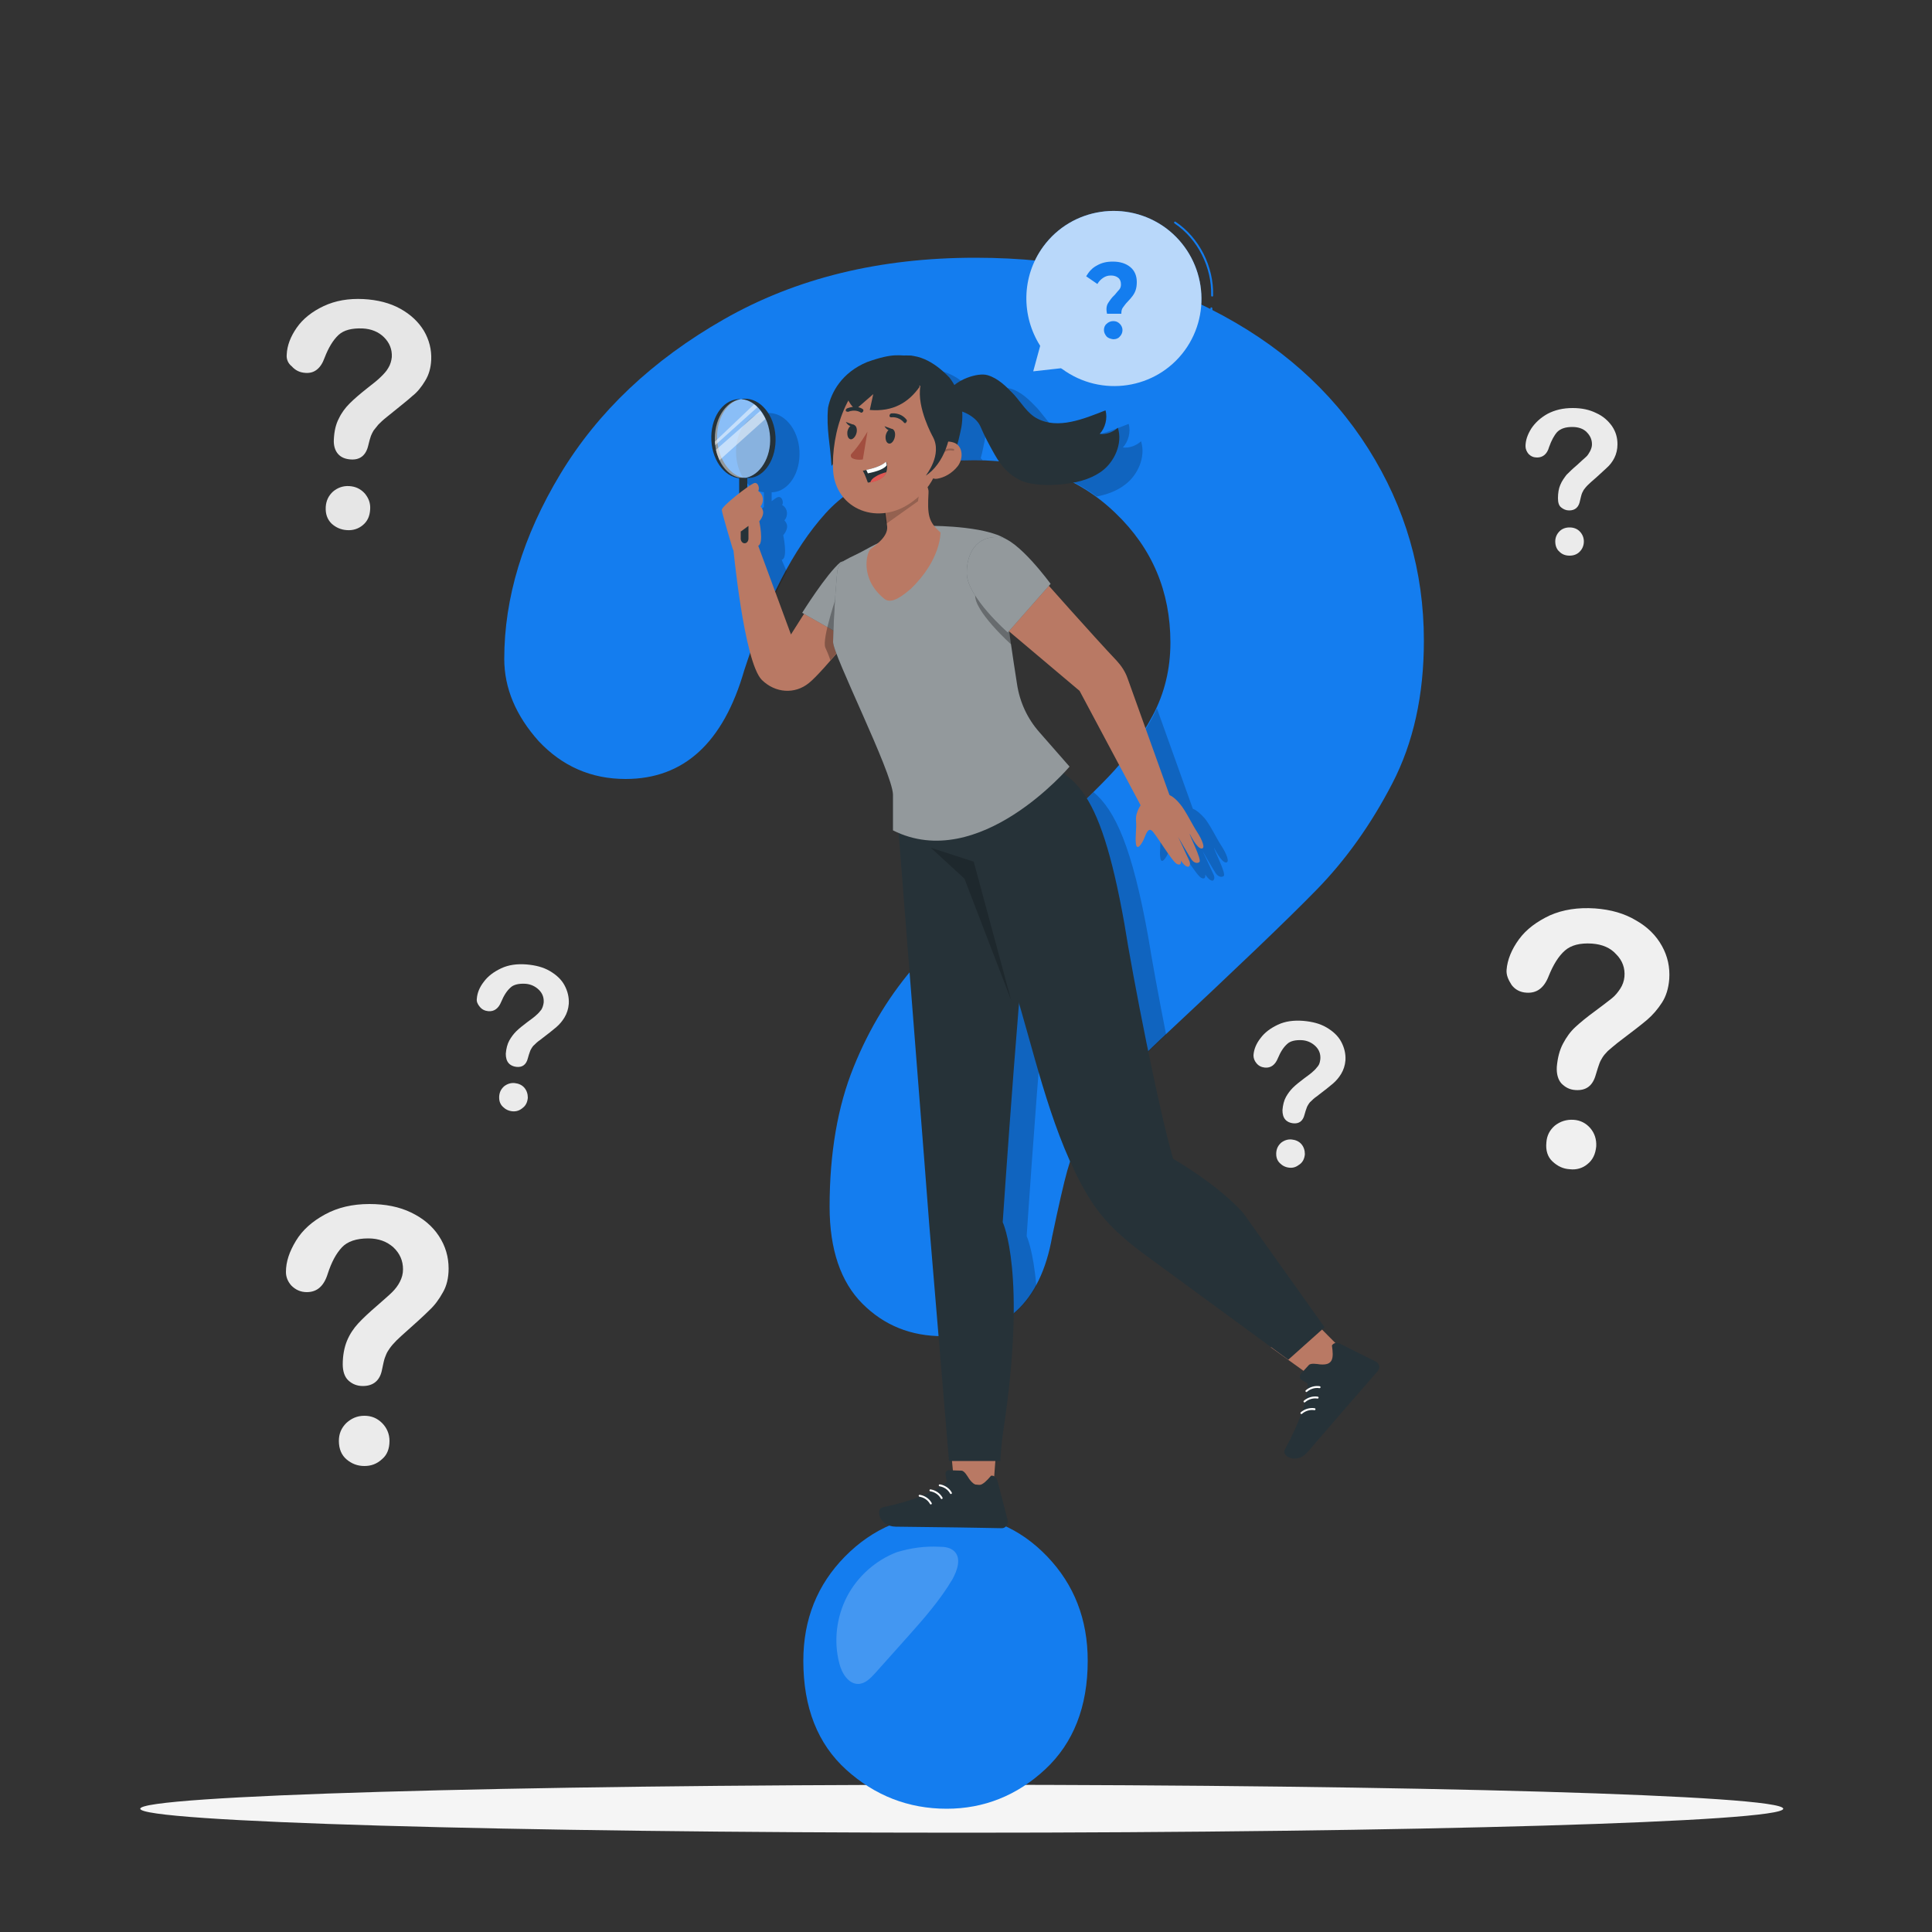 <?xml version="1.0" encoding="utf-8"?>
<!-- Generator: Adobe Illustrator 27.5.0, SVG Export Plug-In . SVG Version: 6.00 Build 0)  -->
<svg version="1.1" xmlns="http://www.w3.org/2000/svg" xmlns:xlink="http://www.w3.org/1999/xlink" x="0px" y="0px"
	 viewBox="0 0 500 500" style="enable-background:new 0 0 500 500;" xml:space="preserve">
<rect x="0" y="0" width="500" height="500" fill="#333333" stroke="none"/>
<style type="text/css">
	.st0{fill:#EBEBEB;}
	.st1{fill:#F0F0F0;}
	.st2{fill:#E6E6E6;}
	.st3{display:none;}
	.st4{display:inline;}
	.st5{fill:#407BFF;}
	.st6{opacity:0.9;fill:#FFFFFF;}
	.st7{fill:#F5F5F5;}
	.st8{fill:#147DEF;}
	.st9{fill:none;}
	.st10{opacity:0.2;enable-background:new    ;}
	.st11{opacity:0.2;}
	.st12{fill:#FFFFFF;}
	.st13{opacity:0.7;fill:#FFFFFF;}
	.st14{fill:none;stroke:#147DEF;stroke-width:0.5;stroke-linecap:round;stroke-linejoin:round;stroke-miterlimit:10;}
	.st15{fill:#263238;}
	.st16{opacity:0.5;fill:#FFFFFF;}
	.st17{fill:#B97964;}
	.st18{fill:none;stroke:#FFFFFF;stroke-width:0.5;stroke-linecap:round;stroke-linejoin:round;stroke-miterlimit:10;}
	.st19{opacity:0.3;}
	.st20{opacity:0.2;fill:none;stroke:#000000;stroke-width:0.5;stroke-linecap:round;stroke-linejoin:round;stroke-miterlimit:10;}
	.st21{fill:#A24E3F;}
	.st22{fill:#DE5753;}
</style>
<g id="Background_complete">
	<g>
		<path class="st0" d="M94.3,379.4c-1.8,0-3.3-0.6-4.6-1.7c-1.3-1.1-2-2.7-2-4.8c0-1.8,0.6-3.3,1.9-4.6c1.3-1.2,2.8-1.9,4.7-1.9
			c1.8,0,3.3,0.6,4.6,1.9c1.2,1.2,1.9,2.8,1.9,4.6c0,2-0.6,3.6-1.9,4.7C97.5,378.9,96,379.4,94.3,379.4z"/>
		<path class="st0" d="M74,329.2c0-2.7,0.9-5.3,2.6-8.1s4.2-5,7.5-6.8c3.3-1.8,7.1-2.7,11.5-2.7c4.1,0,7.7,0.7,10.8,2.2
			c3.1,1.5,5.5,3.5,7.2,6.1c1.7,2.6,2.5,5.4,2.5,8.4c0,2.4-0.5,4.5-1.5,6.2c-1,1.8-2.1,3.3-3.5,4.6c-1.3,1.3-3.7,3.5-7.2,6.6
			c-1,0.9-1.7,1.6-2.3,2.3c-0.6,0.7-1,1.3-1.3,1.8c-0.3,0.5-0.5,1.1-0.7,1.6c-0.2,0.5-0.4,1.5-0.7,2.9c-0.5,2.9-2.2,4.4-5,4.4
			c-1.5,0-2.7-0.5-3.7-1.4c-1-0.9-1.5-2.4-1.5-4.2c0-2.3,0.4-4.4,1.1-6.1c0.7-1.7,1.7-3.2,2.9-4.5c1.2-1.3,2.8-2.8,4.9-4.6
			c1.8-1.6,3.1-2.7,3.9-3.5s1.5-1.7,2-2.7c0.5-1,0.8-2,0.8-3.2c0-2.2-0.8-4.1-2.5-5.7c-1.7-1.5-3.8-2.3-6.5-2.3
			c-3.1,0-5.4,0.8-6.8,2.3c-1.5,1.6-2.7,3.8-3.7,6.9c-1,3.2-2.8,4.7-5.4,4.7c-1.6,0-2.9-0.6-4-1.7C74.5,331.7,74,330.5,74,329.2z"/>
	</g>
	<g>
		<path class="st1" d="M406.3,302.6c-1.8-0.1-3.2-0.8-4.5-2s-1.8-2.9-1.6-4.9c0.1-1.8,0.9-3.3,2.2-4.4c1.4-1.1,3-1.6,4.8-1.5
			c1.8,0.1,3.3,0.9,4.4,2.2c1.1,1.3,1.6,2.9,1.5,4.7c-0.2,2-0.9,3.5-2.3,4.6C409.6,302.3,408,302.8,406.3,302.6z"/>
		<path class="st1" d="M389.9,251c0.2-2.6,1.3-5.3,3.2-7.9c1.9-2.6,4.6-4.6,8-6.2c3.4-1.5,7.3-2.1,11.7-1.8
			c4.1,0.3,7.6,1.3,10.6,3.1c3,1.7,5.2,3.9,6.7,6.6c1.5,2.7,2.1,5.5,1.9,8.6c-0.2,2.4-0.8,4.4-1.9,6.1c-1.1,1.7-2.4,3.2-3.8,4.4
			c-1.4,1.2-4,3.2-7.7,6c-1,0.8-1.8,1.5-2.5,2.1c-0.6,0.6-1.1,1.2-1.4,1.7c-0.3,0.5-0.6,1-0.8,1.6c-0.2,0.5-0.5,1.5-0.9,2.8
			c-0.8,2.9-2.5,4.2-5.3,4c-1.5-0.1-2.6-0.7-3.6-1.7c-0.9-1-1.3-2.5-1.2-4.3c0.2-2.3,0.7-4.3,1.6-6c0.9-1.7,1.9-3.1,3.2-4.3
			c1.3-1.2,3-2.6,5.2-4.2c1.9-1.4,3.3-2.5,4.2-3.2c0.9-0.7,1.6-1.6,2.2-2.5c0.6-0.9,1-2,1.1-3.1c0.2-2.2-0.5-4.2-2.1-5.8
			c-1.5-1.7-3.6-2.6-6.3-2.8c-3.1-0.2-5.4,0.4-7,1.8c-1.6,1.4-3,3.6-4.2,6.6c-1.2,3.1-3.1,4.5-5.8,4.3c-1.6-0.1-2.9-0.8-3.8-2
			C390.3,253.5,389.8,252.3,389.9,251z"/>
	</g>
	<g>
		<path class="st2" d="M89.8,137.2c-1.6-0.1-2.9-0.7-4-1.7c-1.1-1.1-1.6-2.5-1.5-4.3c0.1-1.6,0.7-2.9,1.9-4c1.2-1,2.6-1.5,4.2-1.4
			c1.6,0.1,2.9,0.7,4,1.9c1,1.2,1.5,2.5,1.4,4.1c-0.1,1.8-0.7,3.1-1.9,4.1C92.7,136.9,91.3,137.3,89.8,137.2z"/>
		<path class="st2" d="M74.2,91.8c0.1-2.4,1-4.7,2.6-7c1.6-2.3,4-4.2,7-5.6c3-1.4,6.4-2,10.3-1.8c3.6,0.2,6.8,1,9.5,2.5
			c2.7,1.5,4.7,3.4,6.1,5.7c1.4,2.4,2,4.9,1.9,7.5c-0.1,2.1-0.6,3.9-1.6,5.5c-0.9,1.5-2,2.9-3.3,3.9c-1.2,1.1-3.5,2.9-6.7,5.5
			c-0.9,0.7-1.6,1.4-2.1,1.9c-0.5,0.6-0.9,1.1-1.2,1.5c-0.3,0.5-0.5,0.9-0.7,1.4c-0.2,0.5-0.4,1.3-0.7,2.5c-0.6,2.6-2.2,3.8-4.6,3.6
			c-1.3-0.1-2.4-0.5-3.2-1.4c-0.8-0.9-1.2-2.2-1.1-3.8c0.1-2.1,0.5-3.9,1.3-5.4c0.7-1.5,1.7-2.8,2.8-3.9s2.6-2.4,4.5-3.9
			c1.7-1.3,2.9-2.3,3.6-3c0.7-0.7,1.4-1.4,1.9-2.3c0.5-0.8,0.8-1.8,0.9-2.8c0.1-2-0.6-3.7-2-5.1c-1.4-1.4-3.3-2.2-5.6-2.3
			c-2.7-0.1-4.8,0.4-6.2,1.7c-1.4,1.3-2.6,3.3-3.6,5.9c-1,2.8-2.7,4.1-5,3.9c-1.4-0.1-2.5-0.6-3.5-1.7C74.5,94,74.1,92.9,74.2,91.8z
			"/>
	</g>
	<g>
		<path class="st0" d="M132.6,287.6c-1-0.1-1.8-0.5-2.5-1.2c-0.7-0.7-1-1.6-0.9-2.8c0.1-1,0.5-1.8,1.3-2.5c0.8-0.6,1.7-0.9,2.7-0.8
			c1,0.1,1.9,0.5,2.5,1.2c0.6,0.7,0.9,1.6,0.9,2.6c-0.1,1.1-0.5,2-1.3,2.6C134.5,287.4,133.6,287.7,132.6,287.6z"/>
		<path class="st0" d="M123.4,258.5c0.1-1.5,0.7-3,1.8-4.4c1.1-1.5,2.6-2.6,4.5-3.5c1.9-0.9,4.1-1.2,6.6-1c2.3,0.2,4.3,0.7,6,1.7
			c1.7,1,3,2.2,3.8,3.7c0.8,1.5,1.2,3.1,1.1,4.8c-0.1,1.3-0.5,2.5-1.1,3.5c-0.6,1-1.3,1.8-2.1,2.5c-0.8,0.7-2.2,1.8-4.3,3.4
			c-0.6,0.4-1,0.8-1.4,1.2c-0.4,0.3-0.6,0.7-0.8,1c-0.2,0.3-0.3,0.6-0.4,0.9c-0.1,0.3-0.3,0.8-0.5,1.6c-0.4,1.6-1.4,2.4-3,2.2
			c-0.8-0.1-1.5-0.4-2-1c-0.5-0.6-0.7-1.4-0.7-2.4c0.1-1.3,0.4-2.5,0.9-3.4c0.5-0.9,1.1-1.7,1.8-2.4c0.7-0.7,1.7-1.5,2.9-2.4
			c1.1-0.8,1.9-1.4,2.3-1.8c0.5-0.4,0.9-0.9,1.3-1.4c0.3-0.5,0.5-1.1,0.6-1.8c0.1-1.3-0.3-2.4-1.2-3.3c-0.9-0.9-2.1-1.5-3.5-1.6
			c-1.7-0.1-3.1,0.2-3.9,1c-0.9,0.8-1.7,2-2.4,3.7c-0.7,1.7-1.8,2.5-3.3,2.4c-0.9-0.1-1.6-0.4-2.2-1.1
			C123.6,259.9,123.3,259.2,123.4,258.5z"/>
	</g>
	<g>
		<path class="st0" d="M333.7,302.2c-1-0.1-1.8-0.5-2.5-1.2c-0.7-0.7-1-1.6-0.9-2.8c0.1-1,0.5-1.8,1.3-2.5c0.8-0.6,1.7-0.9,2.7-0.8
			c1,0.1,1.9,0.5,2.5,1.2c0.6,0.7,0.9,1.6,0.9,2.6c-0.1,1.1-0.5,2-1.3,2.6C335.5,302,334.7,302.3,333.7,302.2z"/>
		<path class="st0" d="M324.4,273.1c0.1-1.5,0.7-3,1.8-4.4c1.1-1.5,2.6-2.6,4.5-3.5c1.9-0.9,4.1-1.2,6.6-1c2.3,0.2,4.3,0.7,6,1.7
			c1.7,1,3,2.2,3.8,3.7c0.8,1.5,1.2,3.1,1.1,4.8c-0.1,1.3-0.5,2.5-1.1,3.5c-0.6,1-1.3,1.8-2.1,2.5c-0.8,0.7-2.2,1.8-4.3,3.4
			c-0.6,0.4-1,0.8-1.4,1.2c-0.4,0.3-0.6,0.7-0.8,1c-0.2,0.3-0.3,0.6-0.4,0.9c-0.1,0.3-0.3,0.8-0.5,1.6c-0.4,1.6-1.4,2.4-3,2.2
			c-0.8-0.1-1.5-0.4-2-1c-0.5-0.6-0.7-1.4-0.7-2.4c0.1-1.3,0.4-2.5,0.9-3.4c0.5-0.9,1.1-1.7,1.8-2.4c0.7-0.7,1.7-1.5,2.9-2.4
			c1.1-0.8,1.9-1.4,2.3-1.8c0.5-0.4,0.9-0.9,1.3-1.4c0.4-0.5,0.5-1.1,0.6-1.8c0.1-1.3-0.3-2.4-1.2-3.3c-0.9-0.9-2.1-1.5-3.5-1.6
			c-1.7-0.1-3.1,0.2-3.9,1c-0.9,0.8-1.7,2-2.4,3.7c-0.7,1.7-1.8,2.5-3.3,2.4c-0.9-0.1-1.6-0.4-2.2-1.1
			C324.6,274.5,324.4,273.8,324.4,273.1z"/>
	</g>
	<g>
		<path class="st0" d="M406.2,143.8c-1,0-1.9-0.3-2.6-1c-0.7-0.6-1.1-1.5-1.1-2.7c0-1,0.4-1.9,1.1-2.6c0.7-0.7,1.6-1,2.6-1
			c1,0,1.9,0.3,2.6,1c0.7,0.7,1.1,1.6,1.1,2.6c0,1.1-0.4,2-1.1,2.7S407.2,143.8,406.2,143.8z"/>
		<path class="st0" d="M394.8,115.5c0-1.5,0.5-3,1.5-4.6c1-1.5,2.4-2.8,4.2-3.8c1.9-1,4-1.5,6.5-1.5c2.3,0,4.3,0.4,6.1,1.3
			c1.8,0.8,3.1,2,4.1,3.4c1,1.5,1.4,3,1.4,4.7c0,1.3-0.3,2.5-0.8,3.5c-0.5,1-1.2,1.9-2,2.6c-0.8,0.7-2.1,2-4.1,3.7
			c-0.5,0.5-1,0.9-1.3,1.3c-0.3,0.4-0.6,0.7-0.7,1c-0.2,0.3-0.3,0.6-0.4,0.9c-0.1,0.3-0.2,0.8-0.4,1.6c-0.3,1.6-1.2,2.5-2.8,2.5
			c-0.8,0-1.5-0.3-2.1-0.8c-0.6-0.5-0.8-1.3-0.8-2.4c0-1.3,0.2-2.5,0.6-3.4c0.4-1,1-1.8,1.6-2.6c0.7-0.7,1.6-1.6,2.8-2.6
			c1-0.9,1.7-1.6,2.2-2c0.5-0.4,0.8-1,1.1-1.5c0.3-0.6,0.5-1.2,0.5-1.8c0-1.3-0.5-2.3-1.4-3.2c-0.9-0.9-2.2-1.3-3.7-1.3
			c-1.7,0-3,0.4-3.9,1.3c-0.8,0.9-1.5,2.2-2.1,3.9c-0.5,1.8-1.6,2.7-3.1,2.7c-0.9,0-1.6-0.3-2.2-0.9
			C395.1,116.9,394.8,116.2,394.8,115.5z"/>
	</g>
</g>
<g id="Background_simple" class="st3">
	<g class="st4">
		<path class="st5" d="M429.6,173.6c-4.8-18.6-14.9-36.5-30.8-52.4c-18.7-18.7-47.9-37.9-86-32.2c-70.4,10.4-71.7,60.5-119,50.5
			c-53.6-11.3-105.2,9.3-122.7,60.1c-33.2,96.5,114.4,186.8,221.2,154.1C358.8,333.3,454.8,272.3,429.6,173.6z"/>
		<path class="st6" d="M429.6,173.6c-4.8-18.6-14.9-36.5-30.8-52.4c-18.7-18.7-47.9-37.9-86-32.2c-70.4,10.4-71.7,60.5-119,50.5
			c-53.6-11.3-105.2,9.3-122.7,60.1c-33.2,96.5,114.4,186.8,221.2,154.1C358.8,333.3,454.8,272.3,429.6,173.6z"/>
	</g>
</g>
<g id="Shadow">
	<g>
		<g>
			<path class="st7" d="M461.5,468.1c0,3.4-95.2,6.2-212.6,6.2s-212.6-2.8-212.6-6.2c0-3.4,95.2-6.2,212.6-6.2
				S461.5,464.6,461.5,468.1z"/>
		</g>
	</g>
</g>
<g id="Question_Mark">
	<g>
		<path class="st8" d="M130.5,170.5c0-15.7,4.8-31.7,14.5-47.8c9.7-16.1,23.8-29.5,42.4-40.1c18.6-10.6,40.2-15.9,65-15.9
			c23,0,43.3,4.4,60.9,13.3c17.6,8.9,31.2,20.9,40.8,36.1c9.6,15.2,14.4,31.8,14.4,49.7c0,14.1-2.7,26.4-8.2,37
			c-5.5,10.6-12,19.7-19.5,27.4c-7.5,7.7-21.1,20.7-40.6,38.9c-5.4,5.1-9.7,9.6-13,13.5c-3.3,3.9-5.7,7.5-7.3,10.7
			c-1.6,3.2-2.8,6.5-3.7,9.7c-0.9,3.2-2.2,8.9-3.9,17c-3,17.2-12.5,25.8-28.3,25.8c-8.3,0-15.2-2.8-20.8-8.4
			c-5.6-5.6-8.5-14-8.5-25.1c0-13.9,2.1-26,6.2-36.1c4.1-10.2,9.6-19.1,16.4-26.8s16-16.8,27.6-27.4c10.2-9.3,17.5-16.3,22-21
			c4.5-4.7,8.3-10,11.4-15.8c3.1-5.8,4.6-12.1,4.6-18.9c0-13.2-4.7-24.4-14.2-33.5c-9.4-9.1-21.6-13.7-36.5-13.7
			c-17.5,0-30.3,4.6-38.6,13.8c-8.3,9.2-15.2,22.7-21,40.6c-5.4,18.7-15.6,28.1-30.7,28.1c-8.9,0-16.4-3.3-22.5-9.8
			C133.5,185.2,130.5,178.1,130.5,170.5z"/>
		<g>
			<path class="st9" d="M199.1,127.3C199.2,127.3,199.2,127.3,199.1,127.3C199.2,127.3,199.1,127.3,199.1,127.3
				C199.1,127.3,199.1,127.3,199.1,127.3z"/>
			<path class="st9" d="M198.1,107C198,107,198,106.9,198.1,107c-0.1,0-0.1,0-0.2,0C198,107,198,107,198.1,107z"/>
			<g class="st10">
				<path d="M297.2,242.7c-4.2-23.5-8.6-33-14.2-37.7c-4.4,4.4-10.4,10-18,16.9c-9.7,8.9-17.8,16.8-24.2,23.7
					c2.4,30.9,5.9,74.7,5.9,75.1l2.1,24.9c8.8-1.1,15.3-5.4,19.4-12.8c-0.8-9.3-2.5-12.9-2.5-12.9s2.1-31.5,4.2-56.1
					c2.9,9.8,5.7,20.7,9.4,31.1c0.2-0.5,0.5-1,0.7-1.5c1.6-3.2,4-6.8,7.3-10.7c3.3-3.9,7.6-8.4,13-13.5c0.5-0.5,1-1,1.5-1.4
					C299.8,257.7,298.1,248.3,297.2,242.7z"/>
			</g>
			<g class="st10">
				<path d="M308.7,209.3l-9.3-26c-0.3,0.6-0.6,1.3-0.9,1.9c-1.8,3.4-3.9,6.7-6.3,9.7l9.2,17.2c-0.5,0.9-1.2,2.3-1.1,3.8
					c0.2,2.4-0.3,4.4,0,6.2c0.3,1.8,1.6-0.3,2.1-1.5c0.5-1.2,1-2.7,1.9-2.1c0.9,0.5,5.3,8.1,6.6,8.7c1.3,0.6,1-0.9,1-0.9
					s1.1,1.8,2,1.6c0.2-0.1,0.6-0.6,0.2-1.5c-0.9-2-2.9-6.2-2.9-6.2c0.1,0.2,3,5.2,3.5,5.9c0.7,0.9,1.5,1,2,0.6
					c0.7-0.6-2.6-6.9-2.5-7.3c0,0,1.8,3.7,3,3.8c1.2,0.1,0.2-2.3-1.1-4.3c-1.2-1.8-3-5.6-4.4-7.2
					C310.6,210.5,309.7,209.7,308.7,209.3z"/>
			</g>
			<g class="st10">
				<g>
					<path d="M202.3,144.9c0.1,0,0.1-0.1,0.2-0.1c1.4-0.7,0.2-6.3,0.2-6.3s1.4-1.5,0.9-2.9c-0.3-0.7-0.6-0.9-0.6-0.9
						c1-1.2,0.9-3-0.4-3.9c-0.1-0.1-0.2-0.1-0.2-0.1c0.5-0.6,0-2.5-1.2-2c-0.3,0.1-0.8,0.5-1.5,1v-2.3c0.1,0,0.3,0,0.3,0
						c4.1-0.3,7.2-5,6.9-10.7c-0.3-5.7-4-10-8.1-9.8c-0.2,0-0.5,0-0.7,0.1c0,0,0.1,0,0.1,0c-0.1,0-0.1,0-0.2,0c0,0,0.1,0,0.1,0
						c-0.2,0-0.5,0-0.7,0c-4.1,0.3-7.2,5-6.9,10.7c0.3,5.2,3.4,9.3,7.2,9.7v3.8c-2.3,1.7-4.7,3.8-4.6,4.4c0.1,1,2.9,10.3,2.9,10.3
						l0.1,0c0.2,2.4,0.9,8,1.8,14.1c1.8-4.4,3.7-8.4,5.7-12.1L202.3,144.9z M199.1,127.3C199.1,127.3,199.1,127.3,199.1,127.3
						C199.1,127.3,199.2,127.3,199.1,127.3C199.2,127.3,199.2,127.3,199.1,127.3z"/>
				</g>
			</g>
			<g class="st10">
				<path d="M242.3,95.8L242.3,95.8C242.3,95.7,242.3,95.7,242.3,95.8c-0.7-0.1-1.3-0.1-1.9-0.1c-2.3-0.2-4.3-0.4-9.8,1.7
					c-6.5,2.7-9.3,7.8-10.1,11.8c-0.5,5.5,0.6,9.6,0.9,15.1l0.4-0.6c0,0.6,0,1.1,0,1.6c0,0.3,0.1,0.6,0.1,0.9
					c7.8-4.7,17.9-7.1,30.4-7.1c0.7,0,1.3,0,2,0c-0.1-0.2-0.3-0.4-0.5-0.5c0.4-1.4,0.7-3,1-4.4c0.3-1.4,0.3-2.8,0.2-4.2
					c2,0.7,3.9,2.1,4.6,3.8c1,2.3,1.9,4,3,6c8,1.3,15.1,4.2,21.2,8.7c2.6-0.5,5.2-1.4,7.4-3.1c3.2-2.4,5.4-7.1,4.1-11.2
					c-1.3,1.2-3.1,1.8-4.7,1.6c1.4-1.5,2.1-4,1.5-6.1c-5.6,2.2-12.3,5-17.7,2.1c-2.5-1.3-4.1-4.1-6-6.2c-2-2.1-4.1-4.2-6.8-5
					c-2.2-0.7-6.4,0.6-8.6,2.6c-0.4-0.6-0.8-1.3-1.2-1.9C249.8,99.2,246.5,96.3,242.3,95.8z"/>
			</g>
		</g>
	</g>
	<g>
		<path class="st8" d="M245,468.1c-9.9,0-18.6-3.4-26-10.1c-7.4-6.7-11.1-16.1-11.1-28.2c0-10.7,3.6-19.7,10.8-27
			c7.2-7.3,16-11,26.4-11c10.3,0,18.9,3.7,25.9,11c7,7.3,10.5,16.3,10.5,27c0,11.9-3.7,21.3-11,28.1S254.6,468.1,245,468.1z"/>
		<g class="st11">
			<path class="st12" d="M247,401.5c-1-1-2.5-1.2-3.8-1.2c-3.9-0.2-7.4,0.3-11.1,1.4c-5.5,2.1-10.2,6.3-12.9,11.5
				c-2.7,5.2-3.5,11.5-2,17.2c0.6,2.6,2.4,5.5,5,5.4c1.8-0.1,3.1-1.5,4.3-2.8c2.8-3.1,5.6-6.3,8.4-9.4c4.2-4.7,8.4-9.5,11.6-14.9
				C247.8,406.3,248.8,403.3,247,401.5z"/>
		</g>
	</g>
</g>
<g id="Speech_Bubble">
	<g>
		<g>
			<g>
				<g>
					<path class="st8" d="M301.7,59c-10.1-7.4-24.3-5.3-31.7,4.8c-5.7,7.8-5.7,18-0.8,25.7l-1.8,6.6l7.2-0.8
						c0.1,0.1,0.2,0.2,0.3,0.2c10.1,7.4,24.3,5.3,31.7-4.8C313.9,80.7,311.8,66.5,301.7,59z"/>
					<path class="st13" d="M301.7,59c-10.1-7.4-24.3-5.3-31.7,4.8c-5.7,7.8-5.7,18-0.8,25.7l-1.8,6.6l7.2-0.8
						c0.1,0.1,0.2,0.2,0.3,0.2c10.1,7.4,24.3,5.3,31.7-4.8C313.9,80.7,311.8,66.5,301.7,59z"/>
					<path class="st14" d="M304.1,57.6c6.1,4.1,9.8,11.5,9.6,18.9"/>
					<path class="st14" d="M313.5,79.8c0.1,1.1-0.1,2.3-0.5,3.3"/>
				</g>
			</g>
		</g>
		<g>
			<path class="st8" d="M286.8,78.4c0.4-0.6,0.9-1.4,1.7-2.1c0.5-0.6,0.9-1.1,1.2-1.4c0.3-0.4,0.4-0.8,0.4-1.3
				c0-0.7-0.2-1.3-0.7-1.7c-0.5-0.4-1.1-0.6-1.9-0.6c-0.8,0-1.4,0.2-2,0.6c-0.6,0.4-1.1,0.9-1.5,1.6l-2.9-2c0.7-1.2,1.6-2.2,2.8-2.8
				c1.2-0.7,2.5-1,4.1-1c1.9,0,3.4,0.5,4.5,1.4c1.1,0.9,1.7,2.2,1.7,3.9c0,0.8-0.1,1.5-0.3,2.1s-0.5,1.1-0.8,1.5
				c-0.3,0.4-0.7,0.9-1.2,1.4c-0.6,0.6-1,1.2-1.3,1.6c-0.3,0.4-0.4,0.9-0.4,1.6h-3.7C286.2,79.9,286.4,79,286.8,78.4z M286.4,87.1
				c-0.4-0.5-0.7-1-0.7-1.7c0-0.6,0.2-1.2,0.7-1.6c0.4-0.4,1-0.7,1.7-0.7c0.7,0,1.2,0.2,1.7,0.7c0.4,0.4,0.7,1,0.7,1.6
				c0,0.6-0.2,1.2-0.7,1.7c-0.4,0.5-1,0.7-1.7,0.7C287.4,87.7,286.8,87.5,286.4,87.1z"/>
		</g>
	</g>
</g>
<g id="Character">
	<g>
		<g>
			<path class="st15" d="M185.6,113.9c-0.3-5.3,2.4-9.9,6.1-10.6c-0.2,0-0.5,0-0.7,0c-4.1,0.3-7.2,5-6.9,10.7c0.3,5.7,4,10,8.1,9.8
				c0.2,0,0.5,0,0.7-0.1C189.2,123.4,186,119.2,185.6,113.9z"/>
			<ellipse class="st16" cx="192.3" cy="113.5" rx="7.3" ry="10.2"/>
			<path class="st16" d="M196.8,106.3l-11.5,10.1c0.1,0.8,0.5,1.7,0.9,2.7l11.9-10.7C197.8,107.7,197.3,107,196.8,106.3z"/>
			<path class="st16" d="M195.2,104.6l-10.2,9.7l0.1,0.9l10.9-9.8C195.7,104.6,195.7,104.9,195.2,104.6z"/>
			<path class="st15" d="M200.7,113c-0.3-5.7-4-10-8.1-9.8c-0.2,0-0.5,0-0.7,0.1c3.8,0.3,7.1,4.5,7.4,9.8c0.3,5.3-2.6,9.9-6.4,10.6
				c0.2,0,0.7,0,1,0C197.9,123.5,201,118.7,200.7,113z"/>
			<path class="st15" d="M192.4,139.6L192.4,139.6c-0.6,0-1.1-0.5-1.1-1v-14.9h2.1v14.9C193.4,139.2,193,139.6,192.4,139.6z"/>
			<path class="st17" d="M213,151.1l-8.3,13.1l-9-24.4l-6,1.4c0,0,2.8,30.2,7.5,34.8c3.5,3.4,8.5,3.7,12.1,0.8
				c3.6-2.8,15.4-17.6,15.4-17.6L213,151.1z"/>
			<path class="st17" d="M189.7,142.3c0,0-2.8-9.3-2.9-10.3s7-6.4,8.2-6.9c1.2-0.6,1.7,1.4,1.2,2c0,0,0.1,0,0.2,0.1
				c1.2,0.9,1.4,2.7,0.4,3.9l0,0c0,0,0.3,0.1,0.6,0.9c0.5,1.4-0.9,2.9-0.9,2.9s1.2,5.6-0.2,6.3c-1.4,0.8-2.6,1.3-2.6,1.2
				L189.7,142.3z"/>
			<path class="st15" d="M191.8,137.5l1.9-1.4v3.3c0,0.6-0.4,1.2-1,1.2l0,0c-0.5,0-1-0.5-1-1.2V137.5z"/>
		</g>
		<g>
			<polygon class="st17" points="245.6,370 246.9,383.6 257.1,384.7 258.2,370.1 			"/>
			<g>
				<g>
					<path class="st15" d="M244.7,381.4c0-0.5,0.4-1,1-0.9l3.1,0.1c0.8,0,1.6,1.5,2,2.1c2,2.8,3.5,1.8,5.7-0.8
						c1.4-0.1,1.7,1.5,1.8,1.9l2.5,9.7c0.2,0.8-0.3,1.6-1,1.9c-0.1,0-0.3,0.1-0.4,0.1c-4.2-0.1-6.2-0.1-11.5-0.2l-16.1-0.2
						c-4.4-0.1-5.2-4.6-3.4-5c8.1-1.7,13.9-4.1,16.5-6.5C245.2,383.3,244.7,382.4,244.7,381.4z"/>
					<path class="st18" d="M243.2,384.4c1.2,0.2,2.3,0.9,2.9,2"/>
					<path class="st18" d="M240.8,385.7c1.2,0.2,2.3,0.9,2.9,2"/>
					<path class="st18" d="M238,387.1c1.2,0.2,2.3,0.9,2.9,2"/>
				</g>
			</g>
		</g>
		<g>
			<polygon class="st17" points="328.9,348.7 339.9,356.6 347.6,349.6 337.3,339.2 			"/>
			<g>
				<g>
					<path class="st15" d="M336.7,357c-0.4-0.3-0.4-1-0.1-1.4l2.1-2.3c0.5-0.6,2.1-0.3,2.9-0.2c3.4,0.3,3.6-1.5,3.1-4.9
						c0.8-1.2,2.2-0.4,2.6-0.2l8.8,4.4c0.7,0.4,1.1,1.3,0.7,2c-0.1,0.1-0.1,0.3-0.2,0.4c-2.8,3.2-4.1,4.7-7.6,8.7l-10.6,12.3
						c-2.9,3.3-6.8,1-5.9-0.6c4-7.4,6-13.4,5.9-16.9C338.5,357.8,337.5,357.6,336.7,357z"/>
					<path class="st18" d="M338.1,360c0.9-0.8,2.2-1.2,3.4-1"/>
					<path class="st18" d="M337.6,362.7c0.9-0.8,2.2-1.2,3.4-1"/>
					<path class="st18" d="M336.8,365.7c0.9-0.8,2.2-1.2,3.4-1"/>
				</g>
			</g>
		</g>
		<g>
			<path class="st15" d="M232.3,212.2c0,0,8.2,104.3,8.2,104.9l5.1,61h13.3c0,0,0.1-3.5,0.8-8.1c6.1-40.6-0.2-53.7-0.2-53.7
				s5.3-78.4,7.2-84.3C266.9,231.4,260.6,186.5,232.3,212.2z"/>
			<path class="st15" d="M232.1,212l0.4,0.6c5.5,7.4,15.8,15.3,21.2,22l1.9,4.3c0,0,39.4-30.6,13.8-43.2c-1.1-0.5-8.9-4.7-8.9-4.7
				C253.7,189.4,232.1,212,232.1,212z"/>
			<path class="st15" d="M291,239.1c2.1,13.4,8.8,47.8,12.6,60.8c0,0,11.6,6.6,18.2,14.1l21,29.5l-9.4,8.4l-38.2-28
				c-8.6-6.5-12.1-11.3-15.5-17.7c-8.3-15.5-12.4-35.3-17.3-50.9c-2.3-7.2-11.1-30.5-10.4-38c1-10.1,1.4-26.6,13.7-21
				C277.4,199.8,284.4,202,291,239.1z"/>
			<polygon class="st10" points="261.7,258.9 252,223 240.9,219.4 249.6,227.4 			"/>
		</g>
		<path class="st15" d="M217.5,145.5c-3.6,3-9.9,13.1-9.9,13.1l14.3,8.1c0,0,7.3-10.6,6.6-15.4C227.6,146.4,222.9,143.1,217.5,145.5
			z"/>
		<path class="st16" d="M217.5,145.5c-3.6,3-9.9,13.1-9.9,13.1l14.3,8.1c0,0,7.3-10.6,6.6-15.4C227.6,146.4,222.9,143.1,217.5,145.5
			z"/>
		<path class="st19" d="M216.8,163.5v-10.2c0,0-4.2,12.1-3.2,14.3c1,2.2,1.3,3.3,1.3,3.3l1.6-1.9L216.8,163.5z"/>
		<path class="st15" d="M269,189.5c-3.1-3.5-5.1-7.8-5.8-12.5c-1.1-7-2.6-16.9-2.4-17.7l0.5-19c-4.2-4.2-19.8-4.2-19.8-4.2
			l-10.5,2.7c0,0-3.9,1.7-7.1,3.5c-4.3,2.4-6.6,2.6-7.2,5.4c0,0-0.9,9.2-1.1,18.4c-0.1,3.3,15.3,33.7,15.5,39.5l0,9.3
			c22.3,11.2,45.7-16.5,45.7-16.5L269,189.5z"/>
		<path class="st16" d="M269,189.5c-3.1-3.5-5.1-7.8-5.8-12.5c-1.1-7-2.6-16.9-2.4-17.7l0.5-19c-4.2-4.2-19.8-4.2-19.8-4.2
			l-10.5,2.7c0,0-3.9,1.7-7.1,3.5c-4.3,2.4-6.6,2.6-7.2,5.4c0,0-0.9,9.2-1.1,18.4c-0.1,3.3,15.3,33.7,15.5,39.5l0,9.3
			c22.3,11.2,45.7-16.5,45.7-16.5L269,189.5z"/>
		<path class="st19" d="M261.7,166.8c0,0-9.8-8.8-9.3-12.9l8.3,4.5l0.6,5.6L261.7,166.8z"/>
		<g>
			<path class="st17" d="M268.9,148.7c0.2,0.3,14.4,16.3,20.1,22.3c1.2,1.3,2.2,2.8,2.8,4.5l11.7,32.6l-7.3,2.2l-16.8-31.5
				l-21.1-17.8L268.9,148.7z"/>
			<g>
				<g>
					<g>
						<g>
							<g>
								<path class="st17" d="M295.8,207.6c0,0-2,2.2-1.8,4.7c0.2,2.4-0.3,4.4,0,6.2c0.3,1.8,1.6-0.3,2.1-1.5c0.5-1.2,1-2.7,1.9-2.1
									c0.9,0.5,5.3,8.1,6.6,8.7c1.3,0.6,1-0.9,1-0.9s1.1,1.8,2,1.6c0.2-0.1,0.6-0.6,0.2-1.5c-0.9-2-2.9-6.2-2.9-6.2
									c0.1,0.2,3,5.2,3.5,5.9c0.7,0.9,1.5,1,2,0.6c0.7-0.6-2.6-6.9-2.5-7.3c0,0,1.8,3.7,3,3.8c1.2,0.1,0.2-2.3-1.1-4.3
									c-1.2-1.8-3-5.6-4.4-7.2c-1.7-2.1-3.3-3.1-5.7-2.5C297.2,206.2,295.8,207.6,295.8,207.6z"/>
							</g>
						</g>
					</g>
				</g>
			</g>
			<path class="st15" d="M258.6,139c4.7,0.3,13.3,12.1,13.3,12.1l-11.1,12.6c0,0-10.4-9.1-10.6-15.2
				C250.1,143.3,252.6,138.6,258.6,139z"/>
			<path class="st16" d="M258.6,139c4.7,0.3,13.3,12.1,13.3,12.1l-11.1,12.6c0,0-10.4-9.1-10.6-15.2
				C250.1,143.3,252.6,138.6,258.6,139z"/>
		</g>
		<g>
			<path class="st15" d="M224.4,93.7c-6.5,2.7-9.3,7.8-10.1,11.8c-0.5,5.5,0.6,9.6,0.9,15.1l20.9-28.5
				C232.7,92.1,231.4,91.2,224.4,93.7z"/>
			<path class="st15" d="M232.1,92.3c6.1-1.5,10.9,2.6,13.6,5.4c2.8,3.6,3.9,8.3,3.1,12.9c-0.9,4.3-2,9.4-5.1,11.2
				c-1.7,1-3.8,1.2-5.6,0.7l-16.8-23.6C224.3,95.8,228,93.6,232.1,92.3z"/>
			<path class="st17" d="M240.3,127.5c0-0.2,0-0.3,0-0.5c-0.1-0.7-0.4-1.4-0.9-2c-1.3-1.5-3.6-1.6-5.1-0.2c0,0,0,0,0,0l-5.8,2.6
				c0,0.1,0,0.2,0,0.3l1.1,8.6c0.2,2.5-2.7,4.6-4.3,5.8c-1,0.8-2.9,7.7,3.6,12.9c1.9,1.5,4.9-1,6.8-2.6c7.9-7.6,7.7-14.6,7.7-14.6
				C240.2,135,240,133.2,240.3,127.5z"/>
			<path class="st10" d="M226.2,126.9c0.1-0.1,0.1-0.2,0.1-0.3l0,0l6.3-0.6c1.9-0.8,4,0.1,4.7,2c0.3,0.5,1-3.1,0.3,1.6l0,0.1
				l-8.3,5.9c0,0-1-6.9-1.1-7C228.2,128.6,226.2,126.9,226.2,126.9z"/>
			<path class="st17" d="M245.3,111.3c-2.4,9.8-3.1,14-9,18.4c-8.8,6.7-20.1,2.2-20.7-8c-0.5-9.2,3.4-23.7,13.6-26.4
				C239.6,92.6,247.7,101.4,245.3,111.3z"/>
			<path class="st17" d="M247.9,120.6c-1.5,1.9-3.5,3-5.4,3.3c-2.7,0.4-3.6-4.1-2.3-6.6c1.1-2.3,3.9-3.6,6.5-2.8
				C249.1,115.2,249.5,118.4,247.9,120.6z"/>
			<path class="st20" d="M242.3,119.4c0.2-0.9,0.8-1.8,1.6-2.4c0.8-0.6,1.8-0.8,2.8-0.6"/>
			<path class="st15" d="M231.6,113c-0.2,1.1-0.9,1.9-1.5,1.8c-0.7-0.1-1-1-0.9-2c0.2-1.1,0.9-1.9,1.5-1.8
				C231.4,111,231.8,111.9,231.6,113z"/>
			<path class="st15" d="M221.7,111.9c-0.2,1-0.9,1.8-1.5,1.8c-0.7-0.1-1-0.9-0.9-2c0.2-1,0.9-1.8,1.5-1.8
				C221.5,110,221.9,110.8,221.7,111.9z"/>
			<path class="st15" d="M234.2,109.5c-0.1,0-0.3-0.1-0.3-0.2c-1.4-1.6-3.2-1.3-3.2-1.3c-0.3,0-0.5-0.1-0.5-0.4
				c0-0.3,0.2-0.5,0.4-0.6c0.1,0,2.4-0.4,4,1.6c0.2,0.2,0.1,0.5-0.1,0.7C234.5,109.5,234.3,109.5,234.2,109.5z"/>
			<path class="st15" d="M219.1,106.5c-0.1,0-0.2-0.1-0.2-0.2c-0.1-0.2,0.1-0.5,0.3-0.6c2.5-1,4,0.1,4.1,0.2c0.2,0.1,0.2,0.4,0,0.7
				c-0.2,0.2-0.5,0.3-0.6,0.1c-0.1,0-1.3-0.9-3.3-0.1C219.3,106.5,219.2,106.5,219.1,106.5z"/>
			<path class="st21" d="M224.5,111.7c0,0-2.1,3.6-4.1,5.7c-0.4,0.4-0.2,1,0.2,1.2c1.2,0.6,2.7,0.3,2.7,0.3L224.5,111.7z"/>
			<path class="st15" d="M231.1,111.1l-2.2-0.8C228.9,110.3,229.9,112.1,231.1,111.1z"/>
			<path class="st15" d="M221.1,110l-2.2-0.8C218.9,109.2,219.9,111,221.1,110z"/>
			<path class="st15" d="M223.3,121.8c0.6,1.1,1.3,3.1,1.3,3.1c0.2,0,0.4-0.1,0.6-0.1c2.7-0.5,3.8-1.6,4.2-2.7
				c0.2-0.6,0.2-1.2,0.2-1.7c-0.1-0.5-0.2-0.9-0.2-0.9c-1.3,1.1-3.8,1.8-5.1,2.1C223.7,121.8,223.3,121.8,223.3,121.8z"/>
			<path class="st12" d="M224.2,121.6l0.4,0.9c2.5-0.5,4.3-1.2,4.9-2.1c-0.1-0.5-0.2-0.9-0.2-0.9C228,120.7,225.6,121.3,224.2,121.6
				z"/>
			<path class="st22" d="M225.2,124.9c2.7-0.5,3.8-1.6,4.2-2.7c-0.9,0.2-2,0.6-2.9,1.2C225.8,123.8,225.4,124.3,225.2,124.9z"/>
			<path class="st15" d="M241.4,113c0,0-4.2-7.5-3.2-13.1c0,0-19.1-8.4-21,9.3c0,0-1.1-15.9,15.8-15.1c16.9,0.8,15.7,23,6.6,29
				C239.6,123,244,117.7,241.4,113z"/>
			<path class="st15" d="M225.1,94.8c-2.6,1.7-4.6,4.1-5.8,6.9c-0.5,2.1,2.1,4.3,2.1,4.3l4.6-4l-0.9,4.1c6,0.5,10-1.9,12.9-6l-2-6.5
				C236.1,93.7,227.4,93.5,225.1,94.8z"/>
			<g>
				<path class="st15" d="M289.3,110.7c-1.3,1.2-3.1,1.8-4.7,1.6c1.4-1.5,2.1-4,1.5-6.1c-5.6,2.2-12.3,5-17.7,2.1
					c-2.5-1.3-4.1-4.1-6-6.2c-2-2.1-4.1-4.2-6.8-5c-2.6-0.8-8.3,1.3-9.8,3.9l-0.3,5.1c2.7-0.5,7,1.5,8.2,4.2
					c1.2,2.8,2.3,4.8,3.7,7.3c1.9,3.3,3.7,5.3,6.9,6.8c1.5,0.7,4.8,1.4,9.7,1c3.9-0.3,7.9-1.1,11.2-3.5
					C288.4,119.5,290.6,114.8,289.3,110.7z"/>
			</g>
		</g>
	</g>
</g>
</svg>
